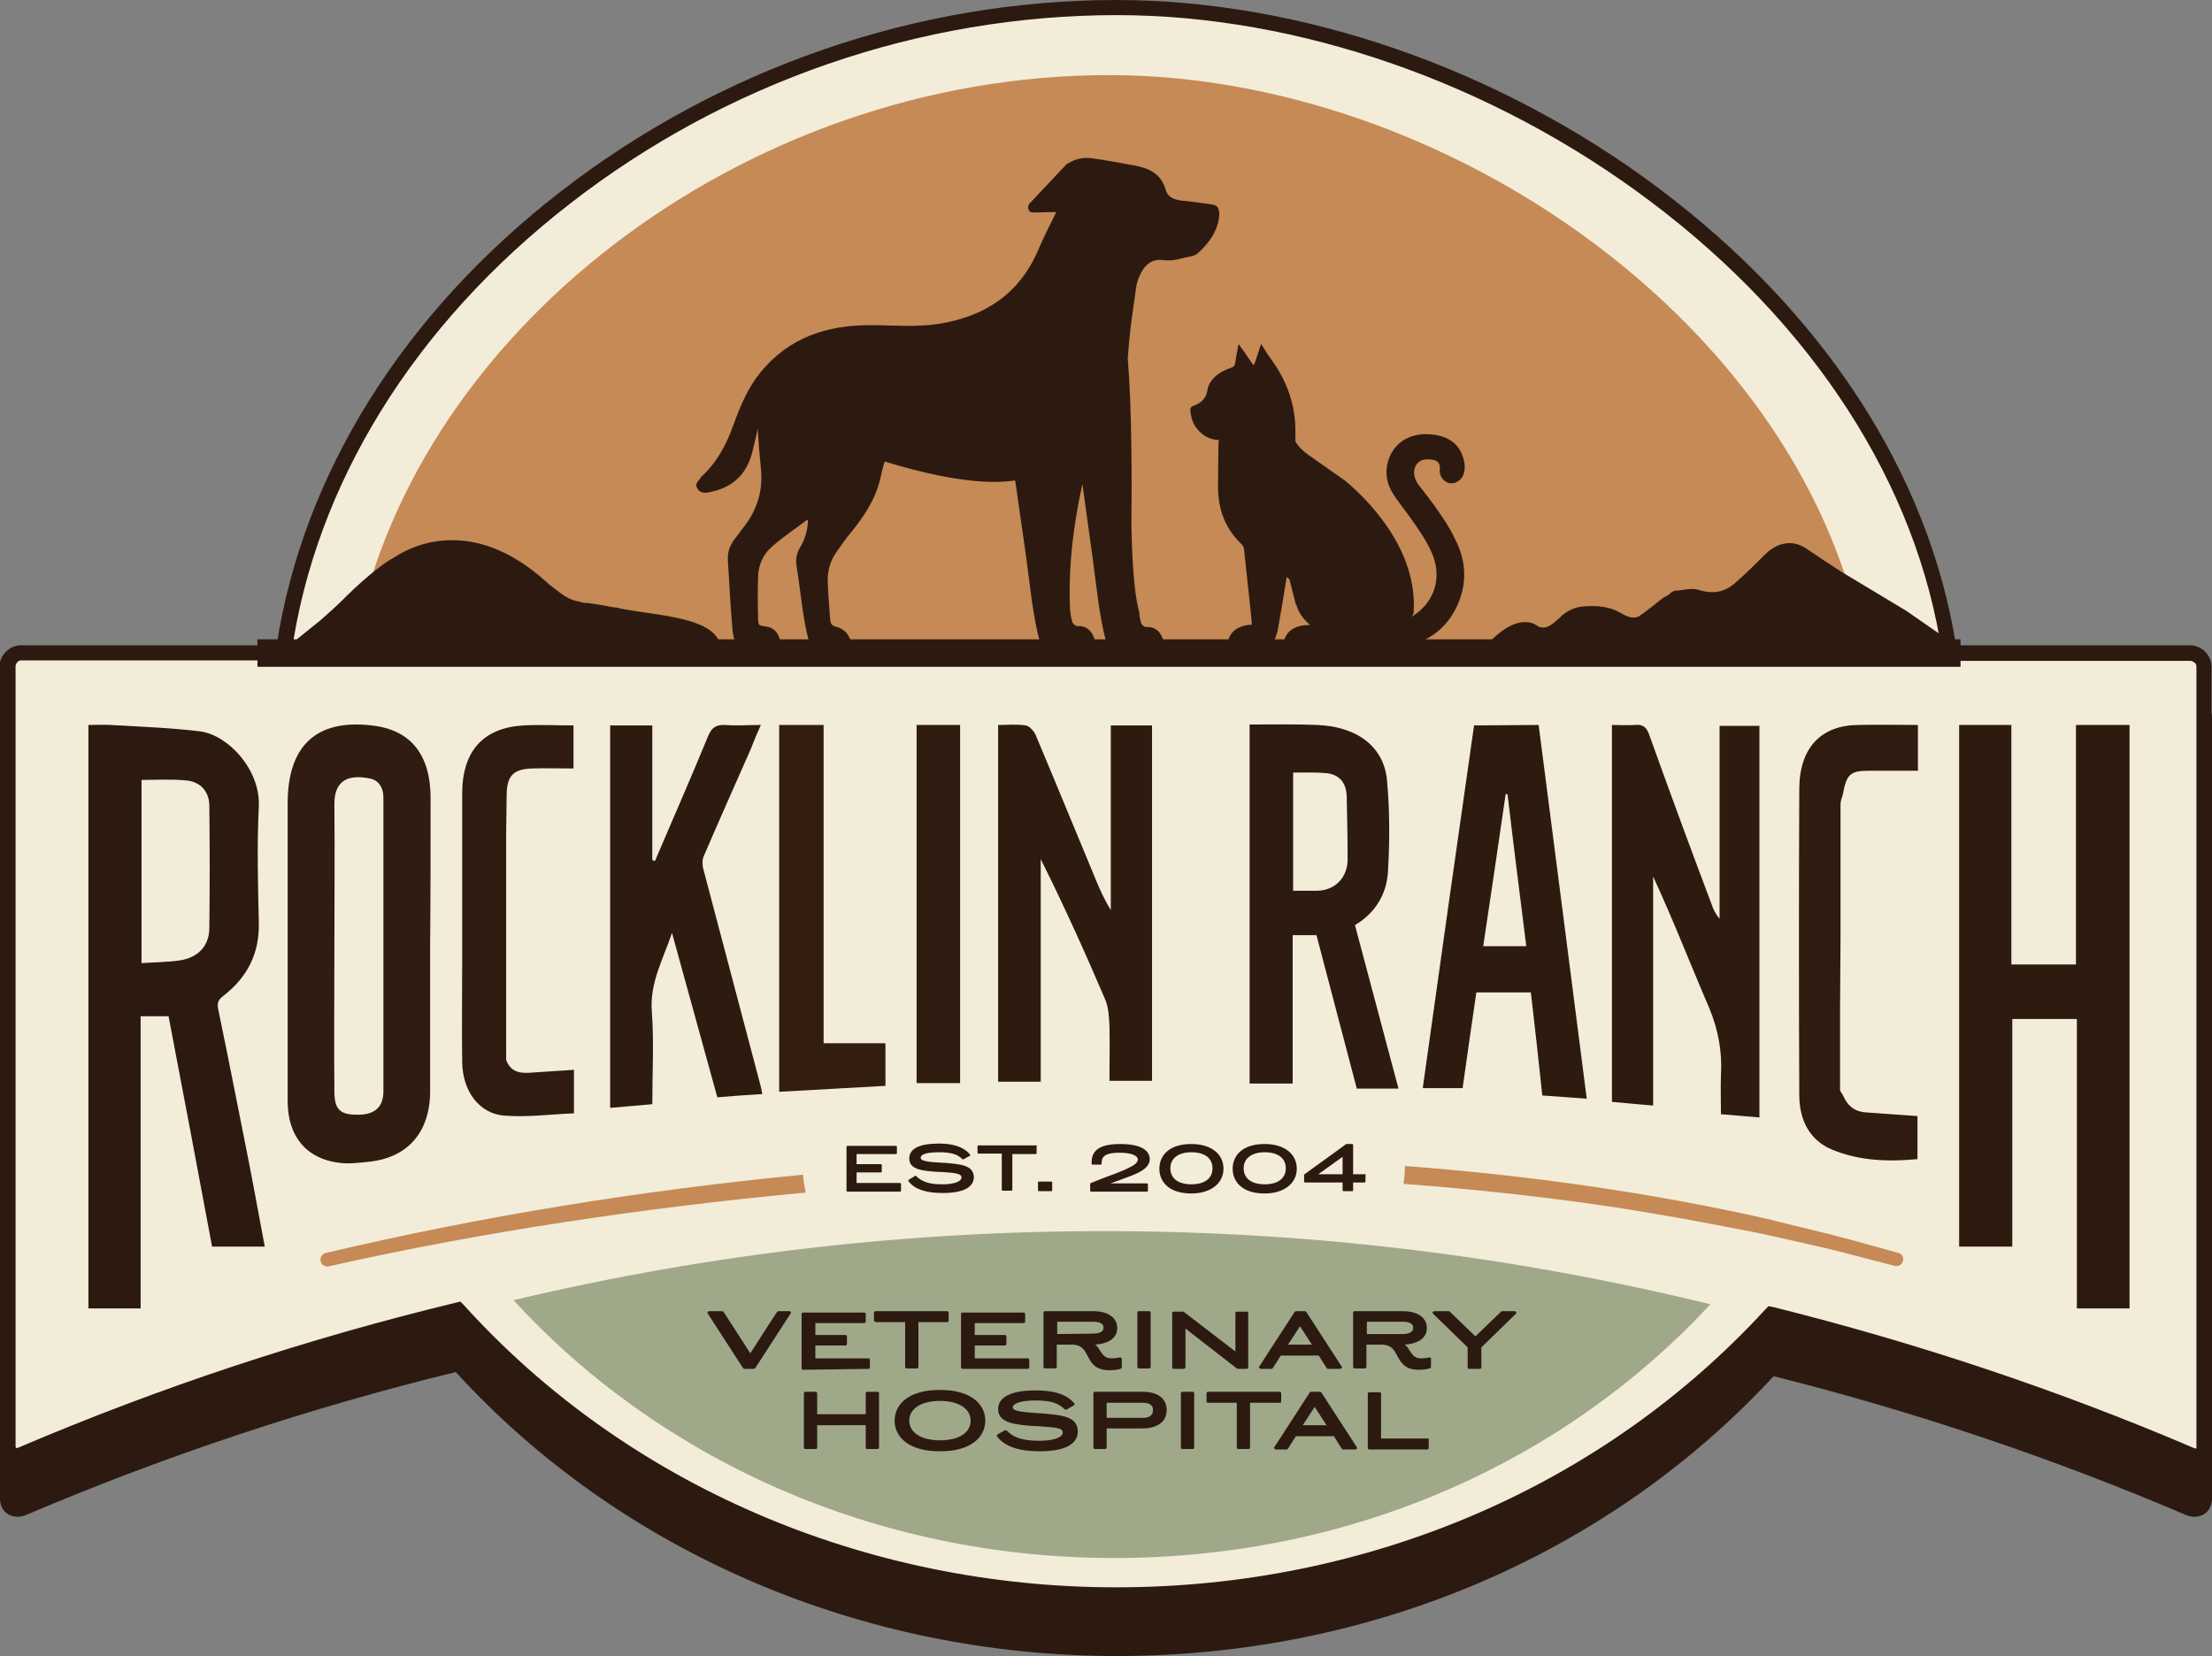 <svg xmlns="http://www.w3.org/2000/svg" xml:space="preserve" id="Layer_1" x="0" y="0" style="enable-background:new 0 0 482.9 361.6" version="1.1" viewBox="0 0 482.9 361.6"><rect x="0" y="0" width="482.9" height="361.6" fill="#808080" stroke="none"/><style>.st0{fill:#2c1a11}.st2{fill:#c58a55}.st5{fill:#2e1b10}.st8{fill:#2f1b10}</style><path d="M481.4 153.4c-.9-.9-2.2-1.5-3.5-1.5h-50.8c-6-37.4-29-72.7-64.9-99.7C327.4 26 284.2 11 243.8 11c-43.6 0-86.7 14.9-121.5 42-34.2 26.6-56.1 61.7-61.9 99H5c-1.3 0-2.6.5-3.5 1.5S0 155.6 0 156.9v170.3c0 1.5.6 2.7 1.7 3.4 1.1.7 2.6.8 4 .2 30.3-12.9 61.8-23.4 93.8-31.2 36 39.4 88.6 62 144.3 62s107.4-22.2 143.4-61.1c30.7 7.7 61 17.9 90 30.3 1.4.6 2.9.5 4-.2s1.7-2 1.7-3.4V156.9c0-1.3-.6-2.6-1.5-3.5z" class="st0"/><path d="M478.2 142.6h-52.6C414.1 63.4 325.9 1.7 243.8 1.7c-89.5 0-171 63.8-181.9 140.9H4.7c-1.7 0-3 1.3-3 3v170.3c0 1.7 1.3 2.4 2.9 1.8 31.1-13.3 63-23.8 95.4-31.6 34.4 38 86 62.2 143.8 62.2s108.6-23.8 142.9-61.3c31.1 7.7 61.7 17.9 91.6 30.7 1.6.7 2.9-.1 2.9-1.8V145.6c0-1.7-1.4-3-3-3z" style="fill:#f3ecd9"/><path d="M243.8 349.9c-55.8 0-108.3-22.6-144.4-62-32.1 7.8-63.8 18.3-94.2 31.3-1.3.6-2.6.5-3.7-.2-1-.7-1.5-1.8-1.6-3.1V145.6c0-1.3.5-2.4 1.4-3.3.9-.9 2.1-1.4 3.3-1.4h55.8c5.7-37.3 27.6-72.4 61.9-99C157.1 14.9 200.2 0 243.7 0c40.4 0 83.6 15 118.4 41.1 36 27 59 62.4 64.9 99.8h51.1c1.2 0 2.4.5 3.3 1.4.9.9 1.4 2.1 1.4 3.3v170.3c0 1.3-.6 2.5-1.6 3.1-1 .7-2.3.7-3.7.2-29.2-12.4-59.6-22.6-90.4-30.3-35.9 38.8-88.1 61-143.3 61zm-143.3-65.7.7.7c35.4 39.2 87.4 61.7 142.5 61.7s106.3-22.1 141.7-60.7l.7-.7 1 .2c31.3 7.8 62.2 18.1 91.9 30.8.3.1.5.1.5.1V145.6c0-.4-.1-.7-.4-.9s-.6-.4-.9-.4h-54l-.2-1.4c-5.4-37-28.1-72.2-63.8-99-34.3-25.8-76.7-40.6-116.4-40.6-42.8 0-85.2 14.6-119.4 41.2-34 26.4-55.6 61.3-60.8 98.3l-.2 1.4H4.7c-.4 0-.7.1-.9.4-.3.3-.4.6-.4.9v170.3c0 .2.1.3.1.4 0 0 .2 0 .5-.1 30.9-13.2 63-23.8 95.7-31.7l.8-.2z" class="st0"/><path d="M407.1 142.6c-12.4-71.1-91.3-126.2-165-126.2-80.2 0-153.3 56.8-165 126.2h330z" class="st2"/><path d="M56.2 142.6H428" style="fill:none;stroke:#2c1a11;stroke-width:6;stroke-miterlimit:10"/><path d="M112.1 283.9c31.5 34.4 78.5 56.3 131.1 56.3s98.8-21.5 130.2-55.4c-85.8-21-175.4-21.3-261.3-.9z" style="opacity:.46;fill:#3e572e;enable-background:new"/><path d="M172.4 286.3h-2.5c-.1 0-.2.1-.3.2l-5.8 9-5.8-9c-.1-.1-.2-.2-.3-.2h-2.9c-.1 0-.2.1-.3.2-.1.1-.1.2 0 .3l7.7 11.9c.1.1.2.2.3.2h2.1c.1 0 .2-.1.3-.2l7.7-11.9c.1-.1.1-.2 0-.3s-.1-.2-.2-.2zM189.6 298.9c.2 0 .3-.2.3-.3v-1.7c0-.2-.2-.3-.3-.3H178v-2.8h6.6c.2 0 .3-.2.3-.3v-1.7c0-.2-.2-.3-.3-.3H178v-2.6h10.7c.2 0 .3-.2.3-.3v-1.7c0-.2-.2-.3-.3-.3h-13.4c-.2 0-.3.2-.3.3v11.9c0 .2.2.3.3.3l14.3-.2zM191.3 288.7h6.3v9.8c0 .2.2.3.3.3h2.3c.2 0 .3-.2.3-.3v-9.8h6.3c.2 0 .3-.2.3-.3v-1.8c0-.2-.2-.3-.3-.3h-15.7c-.2 0-.3.2-.3.3v1.8c.2.2.3.3.5.3zM210.2 298.9h14.2c.2 0 .3-.2.3-.3v-1.7c0-.2-.2-.3-.3-.3h-11.6v-2.8h6.6c.2 0 .3-.2.3-.3v-1.7c0-.2-.2-.3-.3-.3h-6.6v-2.6h10.7c.2 0 .3-.2.3-.3v-1.7c0-.2-.2-.3-.3-.3h-13.4c-.2 0-.3.2-.3.3v11.9c.1-.1.3.1.4.1zM242.2 299.2c1 0 1.7-.1 2.4-.3.1 0 .3-.2.3-.3v-1.8c0-.1 0-.2-.1-.3-.1-.1-.2-.1-.3-.1-.6.1-1.2.2-1.9.2-1.3 0-1.8-.7-2.4-1.6-.3-.5-.6-1-1.1-1.4 3-.2 4.8-1.5 4.8-3.6 0-2.3-2-3.7-5.3-3.7h-10.5c-.2 0-.3.2-.3.3v11.9c0 .2.2.3.3.3h2.3c.2 0 .3-.2.3-.3v-4.9h3.3c2.1 0 2.7 1.1 3.4 2.4.8 1.6 1.7 3.2 4.8 3.2zm-11.4-7.9v-2.7h7.8c2.3 0 2.3 1 2.3 1.3s0 1.3-2.3 1.3l-7.8.1zM248.6 286.3h2.3c.2 0 .3.2.3.3v11.9c0 .2-.2.3-.3.3h-2.3c-.2 0-.3-.2-.3-.3v-11.9c-.1-.1.1-.3.3-.3zM258.8 298.5v-8.4l11.2 8.7c.1 0 .1.1.2.1h2c.2 0 .3-.2.3-.3v-11.9c0-.2-.2-.3-.3-.3H270c-.2 0-.3.2-.3.3v8.4l-11.2-8.6c-.1 0-.1-.1-.2-.1h-2.1c-.2 0-.3.2-.3.3v11.9c0 .2.2.3.3.3h2.2c.2 0 .4-.2.4-.4zM275.2 298.9h2.4c.1 0 .2-.1.3-.2l1.7-2.7h8.3l1.7 2.7c.1.1.2.2.3.2h2.7c.1 0 .2-.1.3-.2.1-.1.1-.2 0-.3l-7.7-11.9c-.1-.1-.2-.2-.3-.2h-2c-.1 0-.2.1-.3.2l-7.7 11.9c-.1.1-.1.2 0 .3s.2.2.3.2zm8.6-9.3 2.6 4h-5.2l2.6-4zM312.1 296.4c-.6.1-1.2.2-1.9.2-1.3 0-1.8-.7-2.4-1.6-.3-.5-.6-1-1.1-1.4 3-.2 4.8-1.5 4.8-3.6 0-2.3-2-3.7-5.3-3.7h-10.5c-.2 0-.3.2-.3.3v11.9c0 .2.2.3.3.3h2.3c.2 0 .3-.2.3-.3v-4.9h3.3c2.1 0 2.7 1.1 3.4 2.4.8 1.4 1.6 3.1 4.7 3.1 1 0 1.7-.1 2.4-.3.1 0 .3-.2.3-.3v-1.8c0-.1 0-.2-.1-.3 0 .1-.1 0-.2 0zm-5.9-5.1h-7.8v-2.7h7.8c2.3 0 2.3 1 2.3 1.3s0 1.4-2.3 1.4zM331 286.5c-.1-.1-.2-.2-.3-.2h-2.8c-.1 0-.2 0-.2.1l-5.6 5.4-5.6-5.4c-.1-.1-.1-.1-.2-.1h-3.2c-.1 0-.3.1-.3.2-.1.1 0 .3.1.4l7.5 7.3v4.4c0 .2.2.3.3.3h2.4c.2 0 .3-.2.3-.3v-4.4l7.5-7.3c.1-.1.2-.3.1-.4zM191.6 303.9h-2.3c-.2 0-.3.2-.3.3v4.6h-10.6v-4.6c0-.2-.2-.3-.3-.3h-2.3c-.2 0-.3.2-.3.3v11.9c0 .2.2.3.3.3h2.3c.2 0 .3-.2.3-.3v-4.9H189v4.9c0 .2.2.3.3.3h2.3c.2 0 .3-.2.3-.3v-11.9c0-.1-.1-.3-.3-.3zM205.2 303.5c-7.3 0-9.9 3.5-9.9 6.7s2.6 6.7 9.9 6.7 9.9-3.5 9.9-6.7-2.6-6.7-9.9-6.7zm0 11c-4.1 0-6.7-1.7-6.7-4.3s2.6-4.3 6.7-4.3 6.7 1.7 6.7 4.3-2.5 4.3-6.7 4.3zM227.3 308.6h-.4c-4.2-.3-5.8-.5-5.8-1.3 0-.9 1.9-1.5 5-1.5s4.9.5 6.3 1.9c.1.1.3.1.4.1l1.6-.9c.1-.1.2-.1.2-.2s0-.2-.1-.3c-1.6-1.9-4.3-2.8-8.4-2.8-5.3 0-8.2 1.4-8.2 4.1 0 3.1 3.9 3.4 8 3.7h.6c4.2.3 5.5.4 5.5 1.4 0 1.1-2 1.8-5.2 1.8-4.3 0-5.9-1.1-7-2.2-.1-.1-.3-.1-.4-.1l-1.6.9-.2.2c0 .1 0 .2.1.3 1.6 2.1 4.7 3.2 9.2 3.2 5.5 0 8.4-1.5 8.4-4.4-.1-3.3-3.6-3.5-8-3.9zM249.4 303.9H239c-.2 0-.3.2-.3.3v11.9c0 .2.2.3.3.3h2.3c.2 0 .3-.2.3-.3v-4.2h7.8c3.3 0 5.3-1.5 5.3-4s-1.9-4-5.3-4zm0 5.7h-7.8v-3.3h7.8c2.1 0 2.3.9 2.3 1.6 0 .4 0 1.7-2.3 1.7zM258.1 303.9h2.3c.2 0 .3.2.3.3v11.9c0 .2-.2.3-.3.3h-2.3c-.2 0-.3-.2-.3-.3v-11.9c0-.1.1-.3.3-.3zM279.7 306v-1.8c0-.2-.2-.3-.3-.3h-15.7c-.2 0-.3.2-.3.3v1.8c0 .2.2.3.3.3h6.3v9.8c0 .2.2.3.3.3h2.3c.2 0 .3-.2.3-.3v-9.8h6.3c.3.1.5-.1.5-.3zM288.5 304.1c-.1-.1-.2-.2-.3-.2h-2c-.1 0-.2.1-.3.2l-7.7 11.9c-.1.1-.1.2 0 .3.1.1.2.2.3.2h2.4c.1 0 .2-.1.3-.2l1.7-2.7h8.3l1.7 2.7c.1.1.2.2.3.2h2.7c.1 0 .2-.1.3-.2.1-.1.1-.2 0-.3l-7.7-11.9zm-4.1 7.1 2.6-4 2.6 4h-5.2zM311.6 314.1h-10.1v-9.8c0-.2-.2-.3-.3-.3h-2.3c-.2 0-.3.2-.3.3v11.9c0 .2.2.3.3.3h12.7c.2 0 .3-.2.3-.3v-1.8c.1-.2-.1-.4-.3-.3zM156.6 139.3c-3-4.7-14.1-5-21.6-6.5v-.1h-.3c-.3 0-.5-.1-.8-.1-3.6-.7-6.1-1-6.1-1l-.1.1-2.4-.6c-1.9-.6-3.6-2.1-5.3-3.4-.3-.2-.5-.5-.8-.7-16.5-14.9-30-7.4-33.1-5.3-1.9 1-4.6 3-8.4 6.5-.6.5-1.1 1.1-1.8 1.7l-.9.9c-1.6 1.6-3.3 3.1-5 4.6l-6.8 5.5-.2.2h50l2.9.3 15.4 2 24-1.3c0-.1 6 4.6 1.3-2.8zM416.2 133.4l-14.3-8.6c-2.6-1.7-5.2-3.4-7.7-5.1-3.4-2.2-6.7-.8-8.9 1.4-2.1 2.1-4.2 4.2-6.4 6.1-2.3 2.1-4.9 2.6-8.1 1.6-1.5-.5-3.4.1-5.1.2h-.2c-.2.1-.5.3-.7.4-.1.1-.3.2-.4.4-.5.3-.9.5-1.4.8-1.7 1.3-3.3 2.7-5.1 3.9-1.3.8-2.8.1-4-.6-2.5-1.5-5.2-1.7-8-1.5-1.9.1-3.5.8-4.9 2-.3.3-.6.6-1 .9-1.6 1.5-2.6 2-4 1.6-.1-.1-.2-.1-.3-.2-.6-.4-1.2-.7-1.9-.8h-.2c-5.1-.8-10.7 6.9-10.7 6.9h63.8l4.9-1.4h4.3c3.4.1 6.9.3 10.3.3 2.8 0 5.5-.3 8.3-.3 2.3 0 4.6.1 6.8.1 1.2-.1 2.4-.1 3.6-.2 1 0 1.7-.1 2.1-.4l-10.8-7.5z" class="st0"/><path d="M439.1 210.6h14.1v-52.3h11.7v127.4h-11.5v-63.2h-14.1v49.7h-11.6V158.3h11.4v52.3z" class="st5"/><path d="M36.8 221.9h-6.1v63.8H19.3V158.3c1.6 0 3.2-.1 4.9 0 6.5.4 13 .6 19.5 1.4 6.1.8 13.2 8.4 12.8 16.4-.4 8.4-.2 16.8 0 25.2.2 6.9-2.5 12.1-7.8 16.2-1.3 1-1.3 1.8-1 3.2 2.3 11 4.4 21.9 6.6 32.9 1.2 6.1 2.3 12.3 3.5 18.6H46.3c-3.1-16.7-6.3-33.5-9.5-50.3zm-5.9-51.6v40c3-.2 5.7-.2 8.4-.6 3.9-.6 6.3-3.1 6.4-6.9.1-8.9.1-17.9 0-26.8 0-3.3-2.1-5.4-5.2-5.6-3.2-.3-6.4-.1-9.6-.1z" class="st0"/><path d="M93.9 206.6v31.7c0 9-5 14.6-13.6 15.4-2.1.2-4.2.5-6.3.2-7.1-.9-11.1-5.7-11.2-13.2v-65.3c0-12.6 6.3-18.4 18.3-17 8.5.9 12.9 6.3 12.9 15.9 0 10.8 0 21.6-.1 32.3zm-20.9.3c0 10.5-.1 21 0 31.4 0 3.9 1.2 5.1 4.9 5.1 3.8.1 5.8-1.6 5.8-5.1v-64.2c0-2.1-1-3.7-2.9-4.1-3.9-.8-7.9-.3-7.8 5.7.1 10.4 0 20.8 0 31.2z" style="fill:#301c10"/><path d="M295.8 202c3.2 12.1 6.4 24 9.5 35.7h-9.1c-3-11.4-5.9-22.4-8.8-33.5h-5.2v32.4h-9.4v-78.4c4.9 0 9.9-.1 14.8.1 2.1.1 4.2.4 6.2 1.1 5.1 1.7 8.5 5.5 9 11 .6 6.6.6 13.4.2 20-.3 4.9-2.8 9-7.2 11.6zm-13.5-33.3v25.8h5.3c3.9-.1 6.6-2.9 6.6-6.9 0-4.6-.1-9.2-.2-13.7-.1-3.1-1.7-4.9-4.7-5.1-2.3-.2-4.6-.1-7-.1z" style="fill:#2d1a10"/><path d="M351.9 158.3c1.7 0 3.3.1 5 0 1.8-.2 2.6.5 3.2 2.3 4.4 12.3 8.9 24.5 13.5 36.7.4 1.2.9 2.3 1.8 3.3v-42.1h8.7V244c-2.8-.2-5.4-.5-8.4-.7 0-2.9-.1-5.8 0-8.6.3-5.1-.6-9.9-2.6-14.7-4.1-9.5-7.8-19.1-12.2-28.6v50c-3.2-.3-6.1-.5-9-.8v-82.3zM227.2 236.2h-9.3v-77.9c2 0 4.1-.2 6 .1.8.1 1.8 1.2 2.2 2.1 4.3 10.2 8.5 20.5 12.8 30.8 1 2.5 2.1 5 3.6 7.4v-40.3h9V236h-9.3c0-4.1.1-8.1 0-12.1-.1-1.9-.2-3.9-.9-5.6-4.4-10.3-9-20.5-14.1-30.7v48.6zM133.2 158.4h9.2v29.4c.2.1.4.1.6.2.4-.9.7-1.8 1.1-2.6 3.5-8.2 7.1-16.4 10.5-24.7.8-1.9 1.8-2.5 3.8-2.4 2.4.2 4.9 0 7.7 0-.9 2-1.6 3.7-2.3 5.5-3.4 7.7-6.8 15.3-10.1 23-.4.8-.4 1.9-.2 2.8l12.6 47.7c.1.4.2.9.3 1.6-3.3.2-6.4.4-9.8.7-3.3-12-6.6-24-9.9-35.9-1.9 5.7-4.9 10.9-4.4 17.2.5 6.6.1 13.2.1 20.2-2.9.3-5.9.5-9.2.8v-83.5zM335.9 158.3c3.5 27.2 7 54.2 10.5 81.6-3.2-.2-6.5-.5-9.7-.7-.8-7.5-1.6-14.9-2.5-22.5h-11.9c-1 6.8-2 13.8-3 20.9h-8.7c3.7-26.5 7.4-52.7 11.2-79.2l14.1-.1zm-2.7 48.3c-1.4-11.2-2.8-22.2-4.1-33.2h-.4c-1.6 11-3.2 22-4.9 33.2h9.4z" class="st5"/><path d="M401.7 220.2v17.7c0 .5.5.9.7 1.4 1 2.3 2.7 3.5 5 3.6 3.7.3 7.4.5 11.2.8v9.4c-6.4.6-12.7.4-18.7-2.1-4.8-2-7.1-6.4-7.1-11.9-.1-22.3-.1-44.7 0-67 .1-8.9 4.8-13.7 12.8-13.8 4.3-.1 8.6 0 13.1 0v10h-10.8c-4 0-4.8.8-5.6 5.2-.2.7-.5 1.4-.5 2.1v29.6M110.5 228.4v2.8c0 .2 0 .4.1.5 1.1 2.6 3.3 2.7 5.6 2.5 3-.2 6-.4 9.1-.6v9.5c-5.1.2-10.2.9-15.2.5-5.5-.4-9.1-5.4-9.2-11.6-.1-7.5 0-15.1 0-22.6v-36.1c0-9.3 4.6-14.4 13.4-14.9 3.6-.2 7.2 0 10.9 0v9.4c-3.1 0-6.2-.1-9.2 0-4.1.2-5.4 1.7-5.4 6.1 0 2.8-.1 5.5-.1 8.3" class="st8"/><path d="M179.8 227.8h13.5v9.3c-7.7.4-15.4.9-23.2 1.3v-80.1h9.7v69.5z" style="fill:#331d10"/><path d="M200.1 158.3h9.5v78.2h-9.5v-78.2z" class="st8"/><path d="M264.3 44.6c-2.1-.3-4.2-.6-6.3-.8-1.5-.2-3-.6-3.5-2.3-1-3.6-3.7-4.8-7-5.4-2.9-.5-5.9-1.1-8.8-1.5-.9-.1-1.9-.2-2.8 0-1.1.2-1.9.6-2.6 1-.2.1-.4.2-.5.3l-8 8.5c-.7.8-.3 2 .7 2l5.1-.1c-1.4 2.8-2.8 5.6-4 8.4-4.1 9.5-11.6 14.4-21.6 16-5 .8-10.1.3-15.1.3-9.4 0-17.6 2.7-23.8 10.2-2.8 3.4-4.5 7.5-6 11.6-1.5 4.3-3.6 8.2-7 11.3-.1 0-.1.1-.1.2-.5.7-1.4 1.3-.8 2.3.5 1 1.6 1.1 2.5.9 4-.7 7.2-2.8 8.8-6.6.8-1.8 1.1-3.9 1.6-5.8l.3-1.5c.2 2.9.4 5.7.7 8.6.5 4.5-.6 8.6-3.3 12.3-.8 1.1-1.6 2.1-2.4 3.2-1.1 1.4-1.6 2.9-1.5 4.6.3 5.1.6 10.2 1 15.2.1 1.1.4 2.1.7 3.2-1.6.3-3.3.6-5 .9v.4c.3.1.6.3.9.4 1.7.2 3.4.5 5.2.5h76.7c.8 0 1.6 0 2.4-.1l.1.1h12.2c1.7 0 3.3-.2 5-.3.5 0 1-.2 1.5-.4v-.3c-.4-.2-.9-.4-1.3-.5-1.1-.2-2.2-.3-3.3-.5-.3-.1-.8-.4-.9-.7-.6-2-1.6-3.4-4-3.3-.3 0-.9-.5-1-.9-.2-.8-.4-1.6-.4-2.4-.7-2.4-1.5-7.6-1.7-18.8.1-10 .1-25.8-.8-36.5.1-1.3.2-2.5.3-3.8.4-4.1 1-8.1 1.6-12.2.2-1 .6-2 1.1-2.9 1-1.9 2.6-2.9 4.8-2.6 2.2.3 4.2-.5 6.3-.9.5-.1 1-.4 1.4-.8 2.4-2.2 4.2-4.8 4.5-8.2-.1-1.7-.4-2.1-1.9-2.3zm-92.8 95.9c-.8 0-1.1-.2-1.3-1-.4-1.5-1.4-2.5-3-2.7-1.5-.2-1.7-.2-1.7-1.8-.1-3.1-.1-6.2 0-9.2.1-2.6 1.2-4.9 3.1-6.5 2.4-2.1 5.1-3.9 7.6-5.8l.2.2c-.1 2-.6 3.9-1.6 5.6-.8 1.3-1.2 2.7-.9 4.3.9 5.6 1.3 11.3 2.8 16.9-1.7 0-3.4-.1-5.2 0zm14.5-.1c-.4-.8-.7-1.6-1.2-2.2-.5-.5-1.1-1-1.8-1.2-1.4-.4-1.7-.5-1.8-2.1-.2-2.6-.4-5.2-.5-7.8-.1-2.3.5-4.5 1.8-6.4 1.1-1.6 2.2-3.2 3.5-4.7 2.7-3.4 5.1-7 6.1-11.2.3-1.3.6-2.6 1-3.9 0 0 0-.1.1-.1 6.9 2.1 19.6 5.5 28.4 4.1 0 .2.1.3.1.5.8 5.4 1.5 10.7 2.3 16.1.9 6.4 1.4 12.8 3.1 19l-41.1-.1zm53.1-.4c-.6-2-1.6-3.4-4-3.3-.3 0-.9-.5-1-.9-.3-.9-.4-1.8-.5-2.7-.4-9.3.7-18.4 2.7-27.4.7 5.3 1.5 10.6 2.2 15.9.9 6.4 1.4 12.8 3.1 19h-2.1c-.1-.3-.3-.5-.4-.6z" class="st0"/><path d="M313 110.2c-1.1-1.5-2.2-2.9-3.3-4.3-.7-1-1.2-2.2-.9-3.5.3-1.2 1.3-2.1 2.6-2.1 1.5 0 2.7.2 2.9 1.4.1.4 0 .7 0 1.1 0 1.3.9 2.4 2.1 2.7 1.2.2 2.5-.5 3-1.7.6-1.4.4-2.8-.1-4.2-1.1-3.4-4.3-4.8-8.1-4.8-3.7 0-6.8 2-8 5.4-1 2.8-.5 5.5 1.1 7.9 1 1.5 2.1 2.9 3.2 4.4 1.9 2.7 3.9 5.4 5.2 8.5 1.9 4.7.8 9.4-3 12.6-.5.4-1 .7-1.5 1.1.2-.3.3-.5.4-.8 1-13.8-9.8-24.6-14.9-28.9l-8.1-5.7c-1.1-.8-2.1-1.7-2.8-2.9v-2.3c0-5.5-1.7-10.5-4.9-15.1-.9-1.2-1.7-2.5-2.6-3.9-.5 1.6-1 3.1-1.5 4.5-.1 0-.1 0-.2.1-1-1.5-2.1-3-3.2-4.6-.3 1.6-.6 3-.8 4.4-.1.4-.2.5-.6.7-1.4.5-2.8 1.1-3.9 2.2-.8.8-1.3 1.7-1.5 2.7-.2 1.7-1.2 2.8-2.8 3.4-1 .4-1 .6-.9 1.6.2 1.3.6 2.6 1.5 3.6 1.2 1.5 2.8 2.3 4.7 2.4l-.1.8c0 3.1-.1 6.2-.1 9.2 0 1.2.1 2.5.3 3.7.6 3.5 2.2 6.5 4.8 9 .4.4.6.8.6 1.3.5 4.7 1 9.3 1.5 14 .1.8.1 1.5.2 2.3-3.4.1-5.5 2.1-5.2 4.8h8.5c.6 0 1.1-.2 1.3-.7.4-.9.8-1.8 1-2.7.6-3.3 1.2-6.7 1.7-10l.3-1.8.6.5 1.4 5.5h.1c.4 1.5 1.2 2.8 2.5 4l.5.5c-3.6-.2-6.1 1.9-5.7 4.8h24.1c.7 0 1.4 0 2-.1 6-1.1 10.1-4.6 12.2-10.1 1.7-4.5 1.3-9-.9-13.3-1.3-2.8-3-5.2-4.7-7.6zM196.4 258.3H187V256h5.3c.1 0 .2-.1.2-.2v-1.4c0-.1-.1-.2-.2-.2H187V252h8.6c.1 0 .2-.1.2-.2v-1.4c0-.1-.1-.2-.2-.2H185c-.1 0-.2.1-.2.2v9.6c0 .1.1.2.2.2h11.5c.1 0 .2-.1.2-.2v-1.4c0-.2-.1-.3-.3-.3zM206.1 253.9h-.4c-3.4-.2-4.7-.4-4.7-1.1 0-.8 1.5-1.2 4-1.2s4 .4 5.1 1.5c.1.1.2.1.3 0l1.3-.7c.1 0 .1-.1.1-.2s0-.1-.1-.2c-1.3-1.5-3.5-2.3-6.7-2.3-4.3 0-6.5 1.1-6.5 3.3 0 2.4 3 2.7 6.4 2.9h.5c3.4.2 4.5.4 4.5 1.2 0 .9-1.6 1.5-4.2 1.5-2.7 0-4.4-.5-5.7-1.8-.1-.1-.2-.1-.3 0l-1.3.8c-.1 0-.1.1-.1.2s0 .1.1.2c1.3 1.7 3.8 2.5 7.4 2.5 4.4 0 6.8-1.2 6.8-3.5-.1-2.6-2.9-2.8-6.5-3.1zM226.2 250.1h-12.6c-.1 0-.2.1-.2.2v1.4c0 .1.1.2.2.2h5.1v7.9c0 .1.1.2.2.2h1.9c.1 0 .2-.1.2-.2V252h5.1c.1 0 .2-.1.2-.2v-1.4c.2-.2 0-.3-.1-.3zM226.8 258h2.7c.1 0 .2.1.2.2v1.7c0 .1-.1.2-.2.2h-2.7c-.1 0-.2-.1-.2-.2v-1.7c0-.1.1-.2.2-.2zM248 256.3c1.5-.7 3-1.6 3-3.2 0-1-.6-3.3-6.4-3.3-5.7 0-6.3 2.2-6.3 4.3 0 .1.1.2.2.2h1.8c.1 0 .2-.1.2-.2 0-1 0-2.4 3.9-2.4 2.5 0 4 .6 4 1.5 0 .7-.8 1.3-2.8 2.2-1 .4-2.1.9-3.3 1.3-1.3.5-2.7 1-4.1 1.6-.1 0-.2.1-.2.2v1.5c0 .1.1.2.2.2h12.2c.1 0 .2-.1.2-.2v-1.4c0-.1-.1-.2-.2-.2h-8c.2-.1.4-.1.6-.2 2.1-.8 3.7-1.3 5-1.9zM260.1 249.8c-5.2 0-7 2.8-7 5.4 0 2.6 1.8 5.4 7 5.4 4.2 0 7-2.2 7-5.4 0-3.3-2.8-5.4-7-5.4zm0 1.8c2.9 0 4.6 1.3 4.6 3.5s-1.7 3.5-4.6 3.5c-2.9 0-4.6-1.3-4.6-3.5s1.8-3.5 4.6-3.5zM276.1 249.8c-5.2 0-7 2.8-7 5.4 0 2.6 1.8 5.4 7 5.4 4.2 0 7-2.2 7-5.4 0-3.3-2.8-5.4-7-5.4zm0 1.8c2.9 0 4.6 1.3 4.6 3.5s-1.7 3.5-4.6 3.5-4.6-1.3-4.6-3.5 1.8-3.5 4.6-3.5zM297.9 256.4h-2.5V250c0-.1-.1-.2-.2-.2h-1.3l-9.1 6.6c-.1 0-.1.1-.1.2v1.4c0 .1.1.2.2.2h8.2v1.7c0 .1.1.2.2.2h1.9c.1 0 .2-.1.2-.2v-1.7h2.5c.1 0 .2-.1.2-.2v-1.3c.1-.2 0-.3-.2-.3zm-10.1 0 5.3-3.8v3.8h-5.3z" class="st0"/><path d="M175.3 256.5c-35.1 3.4-69.9 9-104.2 17.1-.8.2-1.3 1-1.1 1.8.2.8 1 1.3 1.8 1.1 34.3-7.7 69.1-12.8 104.1-16.1-.3-1.3-.5-2.6-.6-3.9zM414.5 273.6l-10.5-2.9c-5.8-1.6-12.6-3.1-18.4-4.6-25.8-5.8-52.4-9.5-78.9-11.5v.3c0 1.2-.1 2.4-.3 3.6 14.6 1.1 29.8 2.7 44 4.8 3.1.4 7.5 1.2 10.6 1.7 6.3 1 14.8 2.7 21.2 3.9 3.1.6 7.3 1.6 10.5 2.3 3 .7 7.6 1.7 10.5 2.5l10.4 2.7c.8.2 1.6-.2 1.8-1 .3-.8-.2-1.6-.9-1.8z" class="st2"/></svg>